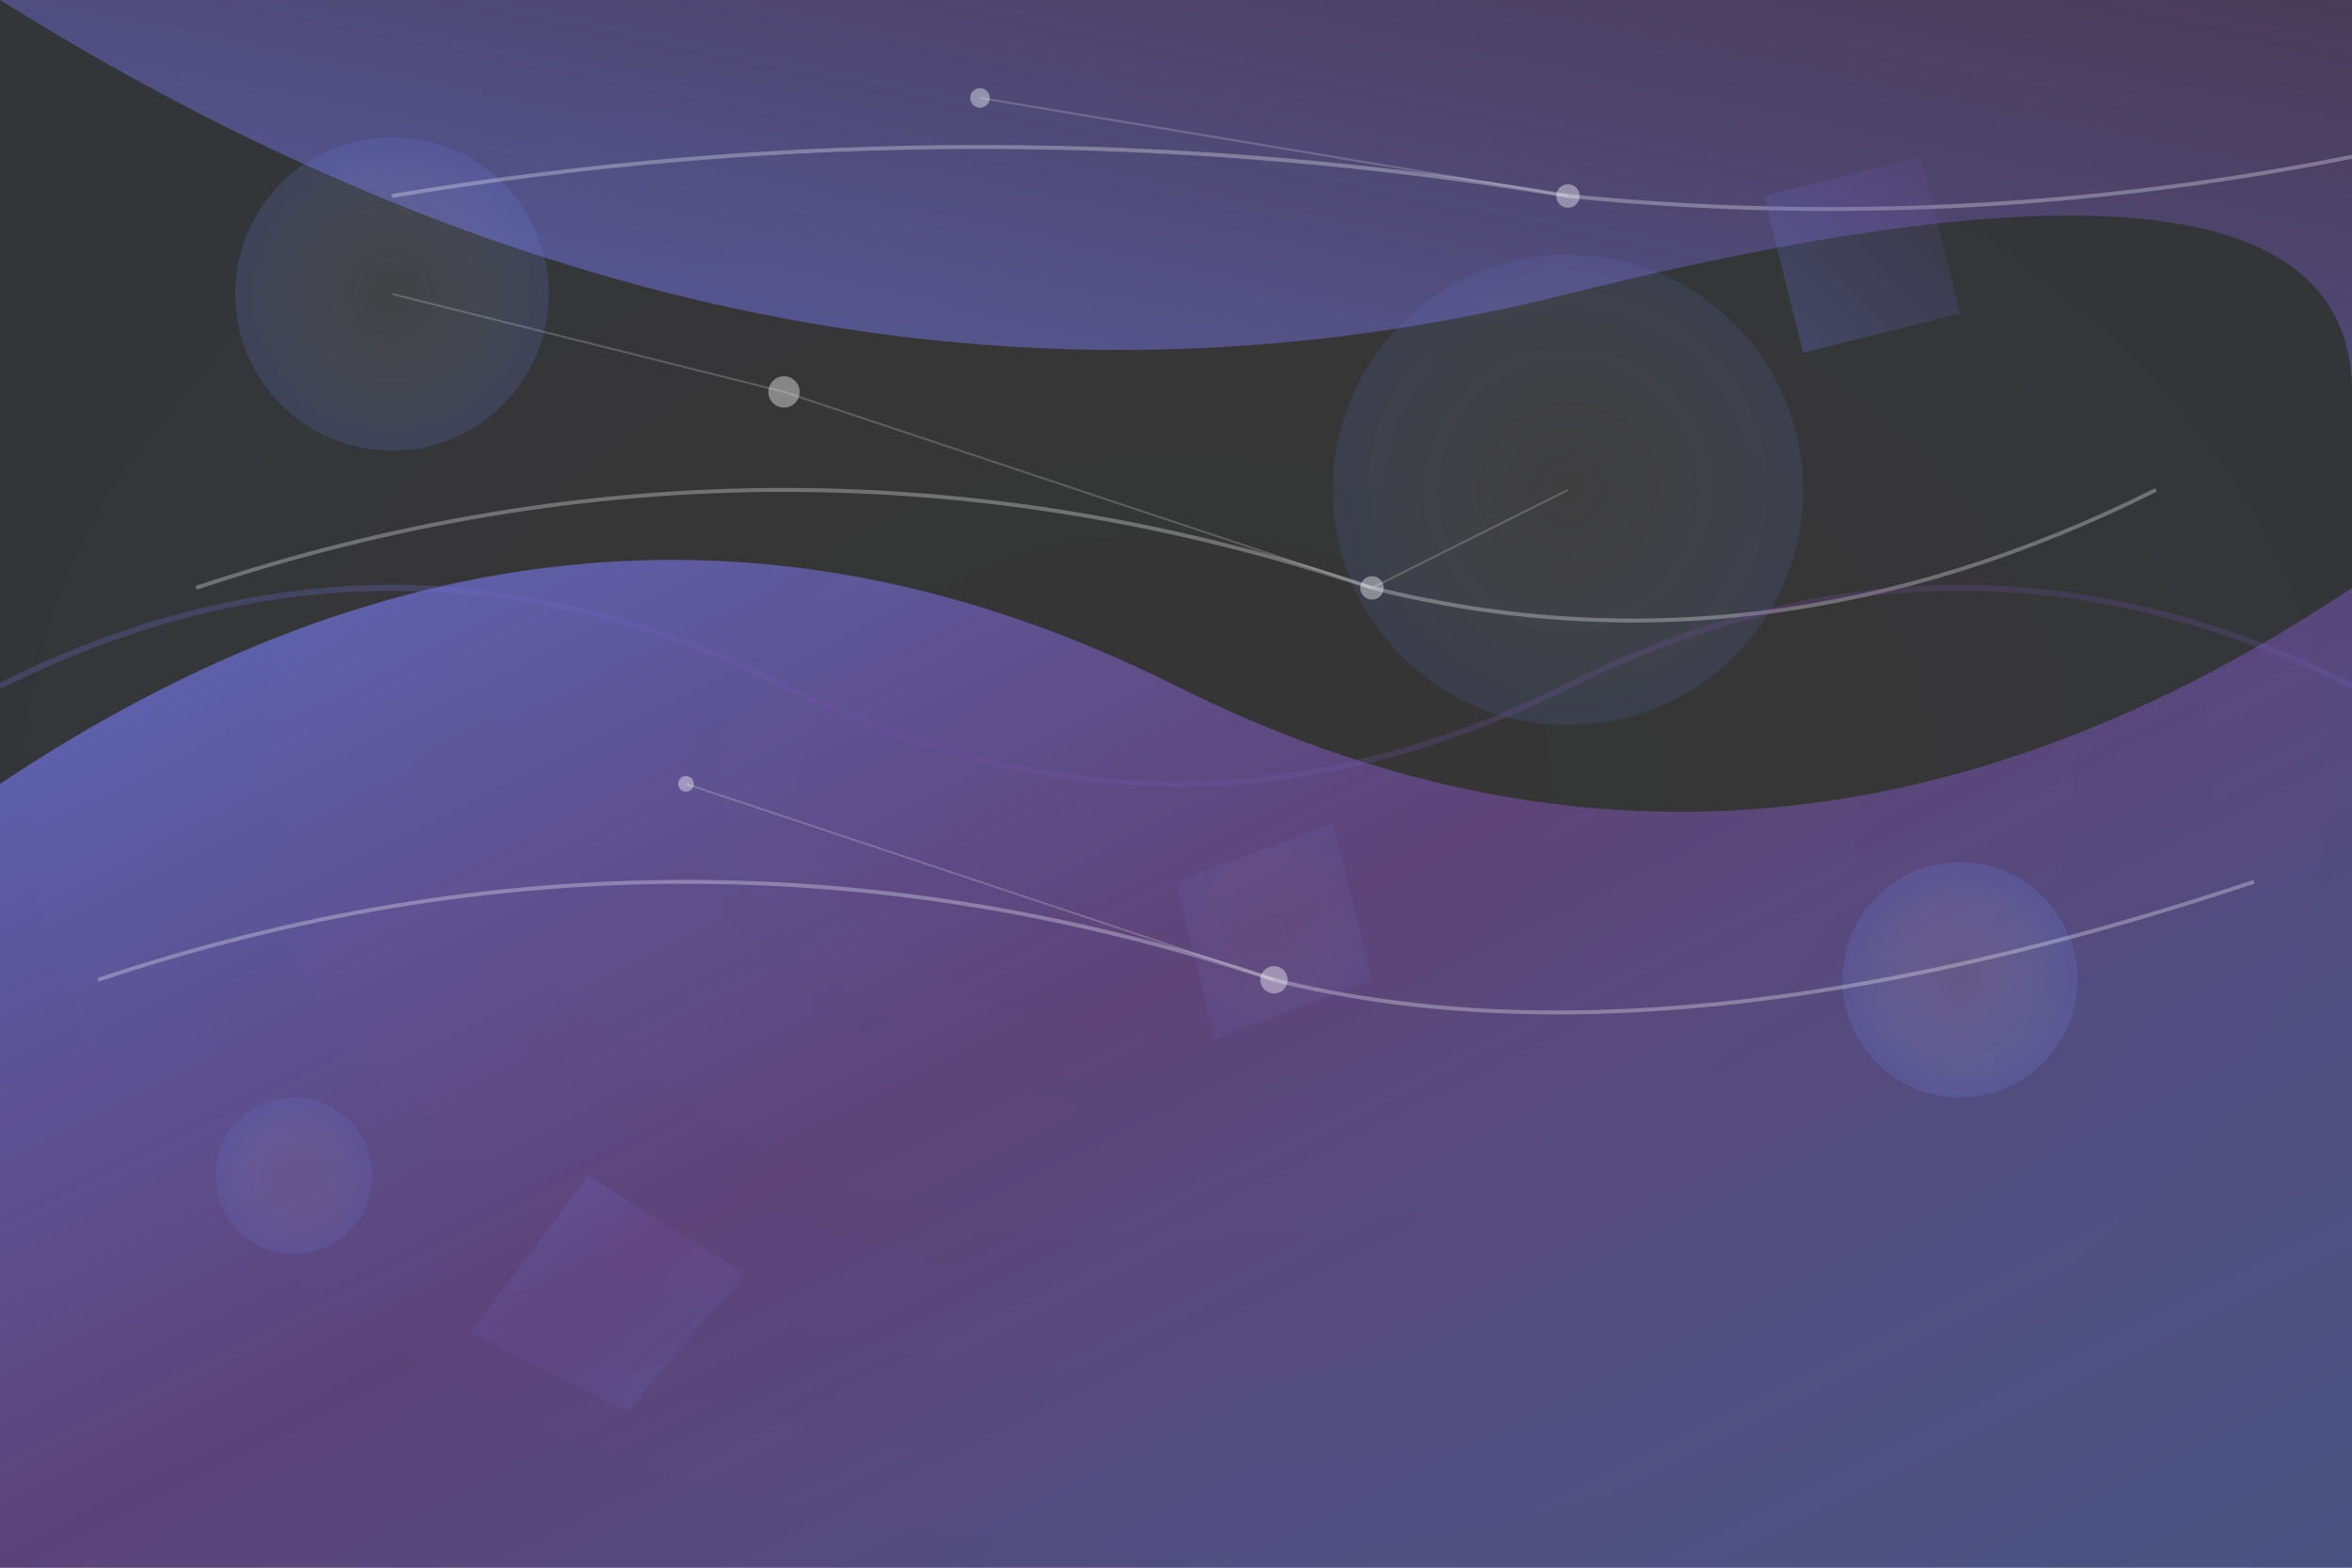 <svg xmlns="http://www.w3.org/2000/svg" viewBox="0 0 1200 800" width="1200" height="800">
  <rect x="0" y="0" width="1200" height="800" fill="#333333" stroke="none"/>
  <defs>
    <linearGradient id="heroGradient1" x1="0%" y1="0%" x2="100%" y2="100%">
      <stop offset="0%" style="stop-color:#667eea;stop-opacity:0.8" />
      <stop offset="50%" style="stop-color:#764ba2;stop-opacity:0.6" />
      <stop offset="100%" style="stop-color:#667eea;stop-opacity:0.4" />
    </linearGradient>
    
    <linearGradient id="heroGradient2" x1="100%" y1="0%" x2="0%" y2="100%">
      <stop offset="0%" style="stop-color:#764ba2;stop-opacity:0.3" />
      <stop offset="100%" style="stop-color:#667eea;stop-opacity:0.7" />
    </linearGradient>
    
    <radialGradient id="heroRadial" cx="50%" cy="50%" r="50%">
      <stop offset="0%" style="stop-color:#ffffff;stop-opacity:0.1" />
      <stop offset="100%" style="stop-color:#667eea;stop-opacity:0.3" />
    </radialGradient>
  </defs>
  
  <!-- Abstract geometric shapes -->
  <!-- Large flowing curves -->
  <path d="M0,400 Q300,200 600,350 T1200,300 L1200,800 L0,800 Z" fill="url(#heroGradient1)"/>
  <path d="M0,0 Q400,250 800,150 T1200,200 L1200,0 Z" fill="url(#heroGradient2)"/>
  
  <!-- Floating circles -->
  <circle cx="200" cy="150" r="80" fill="url(#heroRadial)" opacity="0.6"/>
  <circle cx="800" cy="250" r="120" fill="url(#heroRadial)" opacity="0.4"/>
  <circle cx="1000" cy="500" r="60" fill="url(#heroRadial)" opacity="0.7"/>
  <circle cx="150" cy="600" r="40" fill="url(#heroRadial)" opacity="0.5"/>
  
  <!-- Gas pipeline inspired lines -->
  <g stroke="#ffffff" stroke-width="2" fill="none" opacity="0.3">
    <path d="M100,300 Q400,200 700,300 Q900,350 1100,250"/>
    <path d="M50,500 Q350,400 650,500 Q850,550 1150,450"/>
    <path d="M200,100 Q500,50 800,100 Q1000,120 1200,80"/>
  </g>
  
  <!-- Energy nodes -->
  <g fill="#ffffff" opacity="0.4">
    <circle cx="400" cy="200" r="8"/>
    <circle cx="700" cy="300" r="6"/>
    <circle cx="350" cy="400" r="4"/>
    <circle cx="650" cy="500" r="7"/>
    <circle cx="500" cy="50" r="5"/>
    <circle cx="800" cy="100" r="6"/>
  </g>
  
  <!-- Abstract polygons -->
  <polygon points="300,600 380,650 320,720 240,680" fill="url(#heroGradient1)" opacity="0.3"/>
  <polygon points="900,100 980,80 1000,160 920,180" fill="url(#heroGradient2)" opacity="0.4"/>
  <polygon points="600,450 680,420 700,500 620,530" fill="url(#heroRadial)" opacity="0.3"/>
  
  <!-- Connecting lines network -->
  <g stroke="#ffffff" stroke-width="1" fill="none" opacity="0.2">
    <line x1="200" y1="150" x2="400" y2="200"/>
    <line x1="400" y1="200" x2="700" y2="300"/>
    <line x1="700" y1="300" x2="800" y2="250"/>
    <line x1="350" y1="400" x2="650" y2="500"/>
    <line x1="500" y1="50" x2="800" y2="100"/>
  </g>
  
  <!-- Flowing energy streams -->
  <g stroke="url(#heroGradient1)" stroke-width="3" fill="none" opacity="0.4">
    <path d="M0,350 Q200,250 400,350 Q600,450 800,350 Q1000,250 1200,350">
      <animate attributeName="d" 
               values="M0,350 Q200,250 400,350 Q600,450 800,350 Q1000,250 1200,350;
                       M0,370 Q200,270 400,370 Q600,470 800,370 Q1000,270 1200,370;
                       M0,350 Q200,250 400,350 Q600,450 800,350 Q1000,250 1200,350"
               dur="8s" repeatCount="indefinite"/>
    </path>
  </g>
  
  <!-- Subtle texture overlay -->
  <rect width="1200" height="800" fill="url(#heroRadial)" opacity="0.1"/>
</svg>

